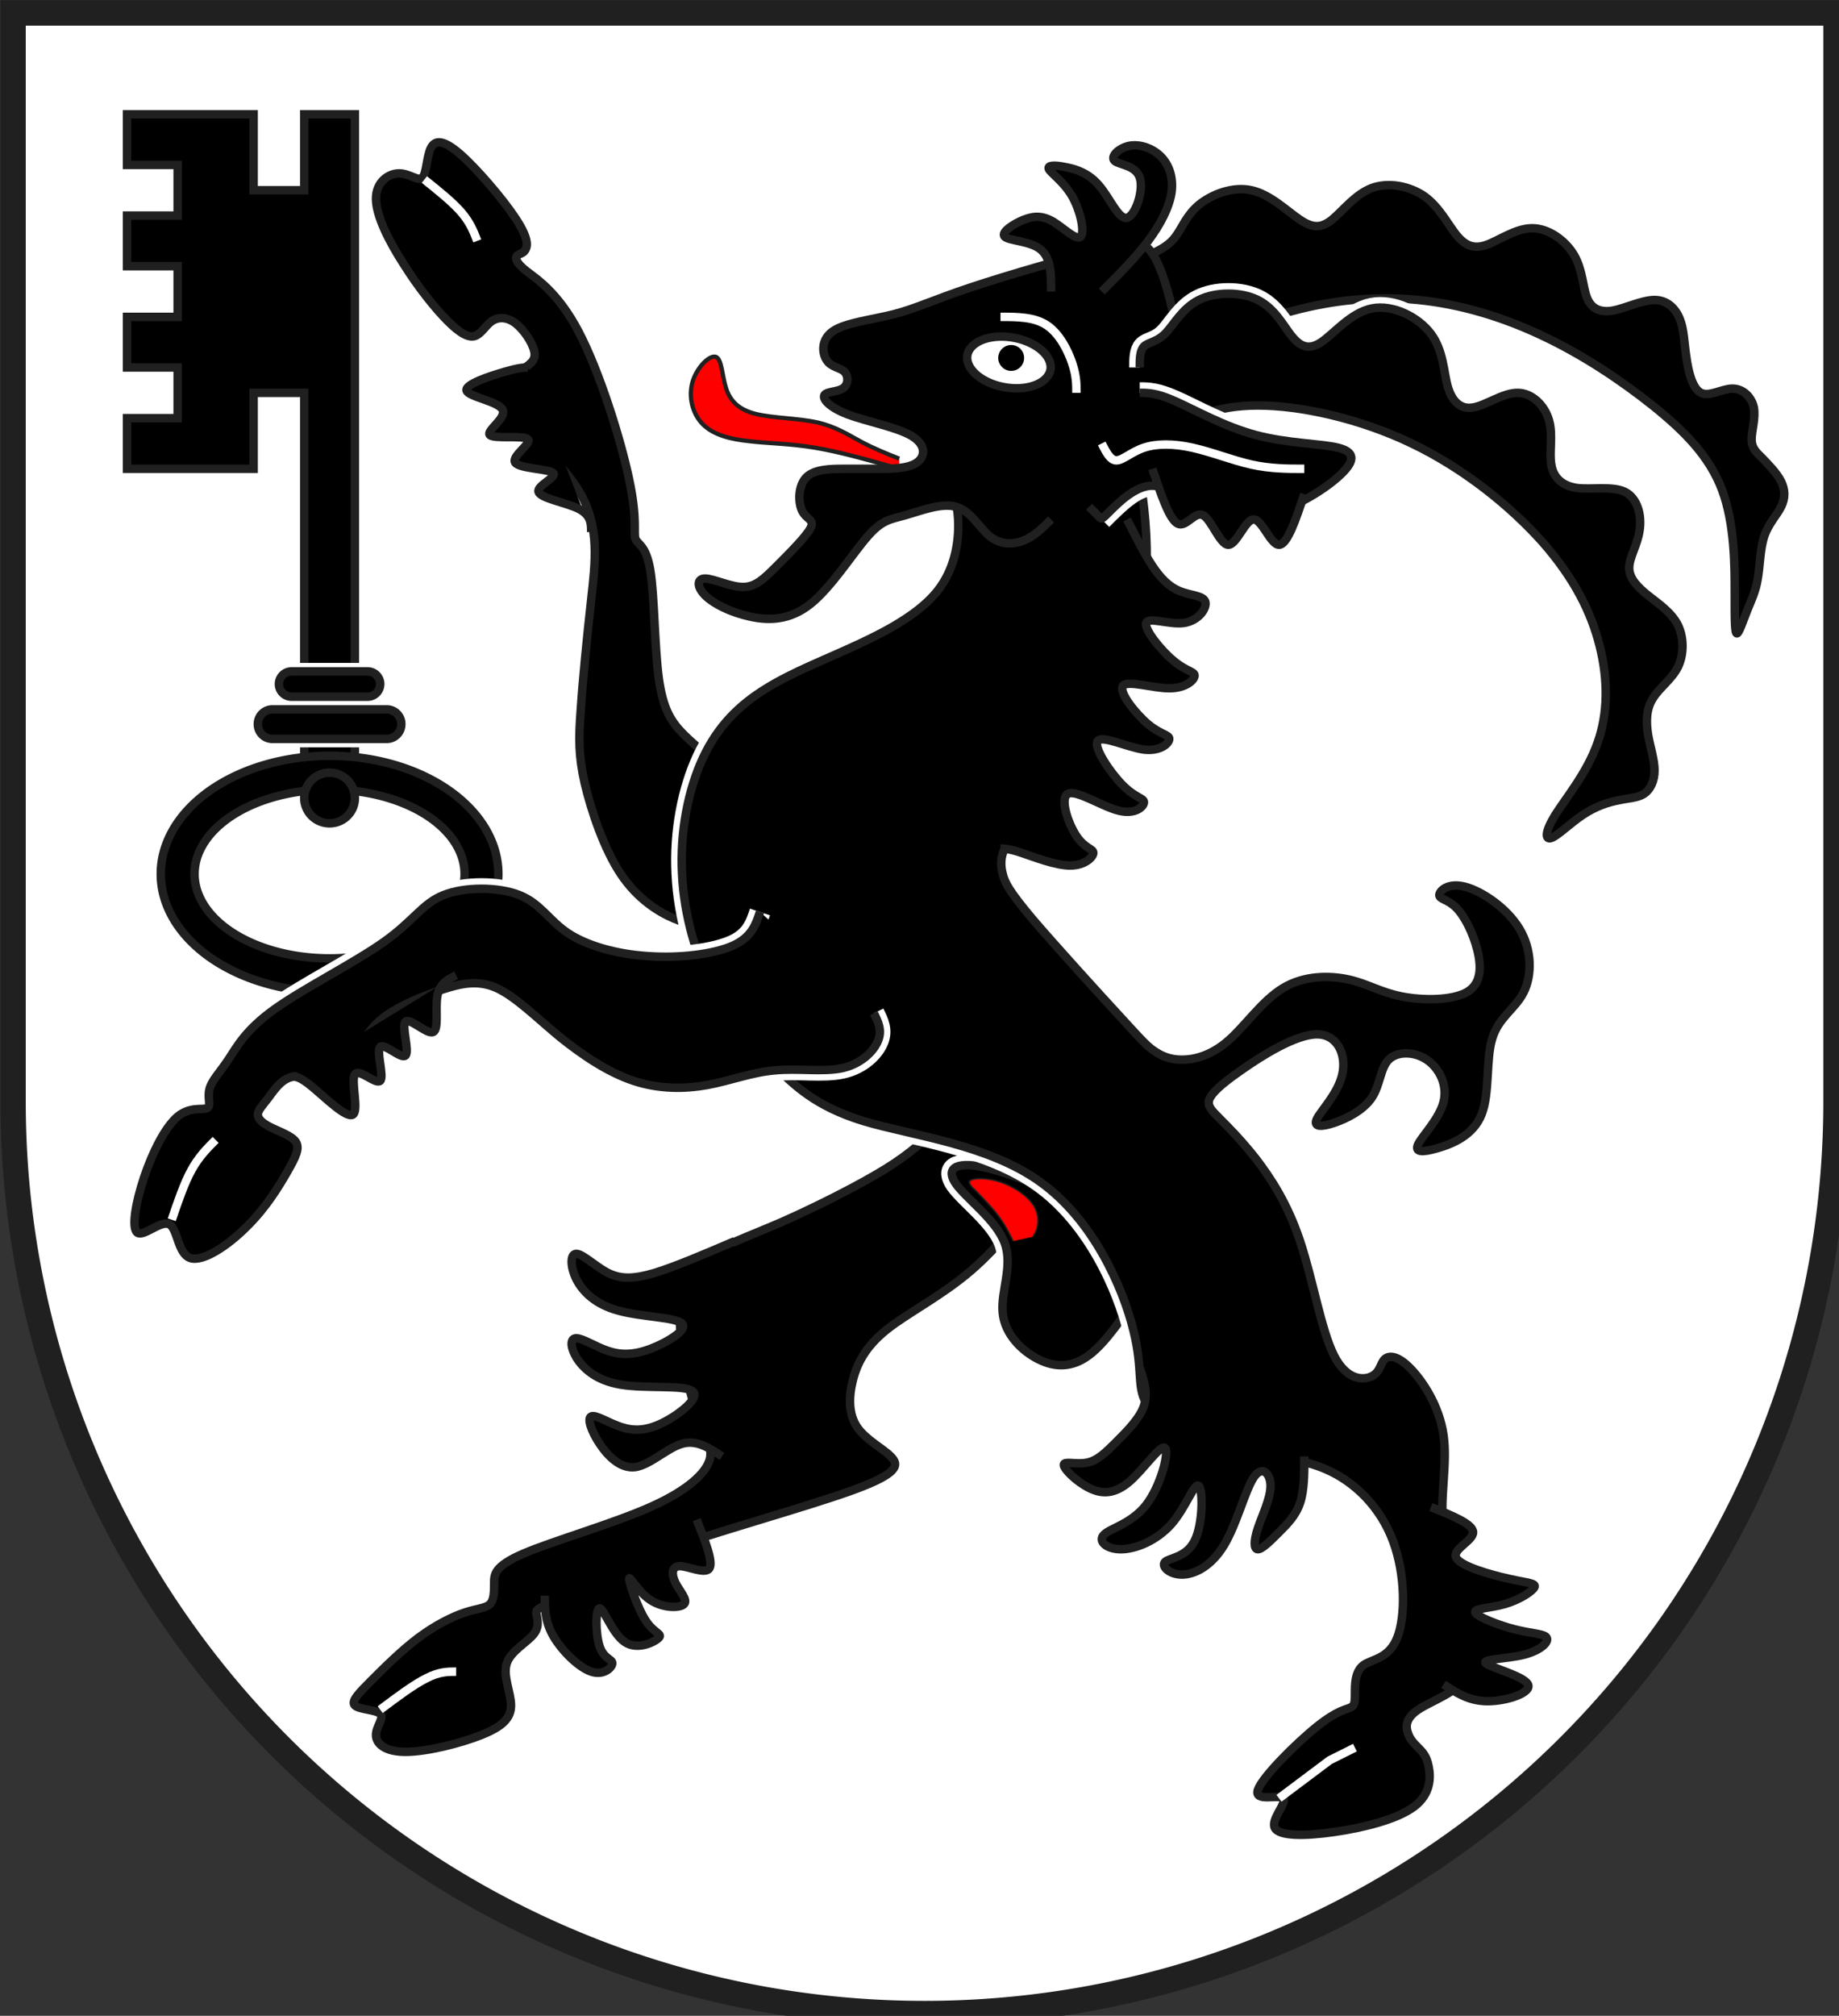 <?xml version="1.0" encoding="iso-8859-1"?>
<!DOCTYPE svg PUBLIC "-//W3C//DTD SVG 1.1//EN" "http://www.w3.org/Graphics/SVG/1.1/DTD/svg11.dtd">
<!-- Auto-generated by fig2svg tool
     Date: Wed Nov  8 13:04:40 2006 -->
<svg xmlns="http://www.w3.org/2000/svg"
     xmlns:xlink="http://www.w3.org/1999/xlink"
     width="438" height="480" viewBox="21 15 438 480">
<rect x="21" y="15" width="438" height="480" fill="#333333" stroke="none"/>
<title>
Wappen Zizers (CH-GR)
</title>
<defs>
<path id="bund-1"
      d="M1282,2745 A52,52 0.0 0 0 1230,2798 A52,52 0.0 0 0 1282,2850
         L1688,2850 A52,52 0.0 0 0 1740,2798 A52,52 0.0 0 0 1688,2745
         L1282,2745 Z" />
<path id="bund-2"
      d="M1350,2610 A45,45 0.0 0 0 1305,2655 A45,45 0.0 0 0 1350,2700
         L1620,2700 A45,45 0.0 0 0 1665,2655 A45,45 0.0 0 0 1620,2610
         L1350,2610 Z" />
<path id="bock1-1"
      d="M2970,2970 C2910,2925 2850,2880 2805,2835
         C2760,2790 2730,2745 2715,2632 C2700,2520 2700,2340 2685,2250
         C2670,2160 2640,2160 2632,2138 C2625,2115 2640,2070 2610,1928
         C2580,1785 2505,1545 2430,1402 C2355,1260 2280,1215 2242,1185
         C2205,1155 2205,1140 2212,1132 C2220,1125 2235,1125 2242,1110
         C2250,1095 2250,1065 2205,998 C2160,930 2070,825 2010,772
         C1950,720 1920,720 1905,750 C1890,780 1890,840 1875,855
         C1860,870 1830,840 1792,840 C1755,840 1710,870 1710,930
         C1710,990 1755,1080 1808,1162 C1860,1245 1920,1320 1965,1365
         C2010,1410 2040,1425 2062,1418 C2085,1410 2100,1380 2122,1365
         C2145,1350 2175,1350 2205,1372 C2235,1395 2265,1440 2272,1470
         C2280,1500 2265,1515 2228,1538 C2190,1560 2130,1590 2175,1665
         C2220,1740 2370,1860 2438,1980 C2505,2100 2490,2220 2475,2355
         C2460,2490 2445,2640 2438,2745 C2430,2850 2430,2910 2452,3008
         C2475,3105 2520,3240 2580,3330 C2640,3420 2715,3465 2768,3488
         C2820,3510 2850,3510 2880,3510" />
<path id="bock3-1"
      d="M4365,4815 C4305,4905 4245,4995 4185,5040
         C4125,5085 4065,5085 4005,5055 C3945,5025 3885,4965 3878,4890
         C3870,4815 3915,4725 3885,4642 C3855,4560 3750,4485 3712,4432
         C3675,4380 3705,4350 3810,4372 C3915,4395 4095,4470 4200,4538
         C4305,4605 4335,4665 4365,4725" />
<path id="bock5-1"
      d="M4320,1710 C4335,1770 4350,1830 4365,1920
         C4380,2010 4395,2130 4388,2265 C4380,2400 4350,2550 4275,2700
         C4200,2850 4080,3000 4005,3090 C3930,3180 3900,3210 3885,3240
         C3870,3270 3870,3300 3878,3330 C3885,3360 3900,3390 3982,3488
         C4065,3585 4215,3750 4298,3840 C4380,3930 4395,3945 4418,3960
         C4440,3975 4470,3990 4515,3990 C4560,3990 4620,3975 4680,3922
         C4740,3870 4800,3780 4875,3735 C4950,3690 5040,3690 5108,3705
         C5175,3720 5220,3750 5295,3765 C5370,3780 5475,3780 5528,3750
         C5580,3720 5580,3660 5565,3600 C5550,3540 5520,3480 5490,3450
         C5460,3420 5430,3420 5430,3405 C5430,3390 5460,3360 5520,3375
         C5580,3390 5670,3450 5715,3525 C5760,3600 5760,3690 5730,3750
         C5700,3810 5640,3840 5618,3915 C5595,3990 5610,4110 5580,4185
         C5550,4260 5475,4290 5422,4305 C5370,4320 5340,4320 5355,4290
         C5370,4260 5430,4200 5445,4140 C5460,4080 5430,4020 5385,3990
         C5340,3960 5280,3960 5250,3990 C5220,4020 5220,4080 5190,4125
         C5160,4170 5100,4200 5055,4215 C5010,4230 4980,4230 4995,4200
         C5010,4170 5070,4110 5085,4042 C5100,3975 5070,3900 4995,3900
         C4920,3900 4800,3975 4725,4028 C4650,4080 4620,4110 4612,4132
         C4605,4155 4620,4170 4650,4200 C4680,4230 4725,4275 4778,4342
         C4830,4410 4890,4500 4935,4635 C4980,4770 5010,4950 5055,5040
         C5100,5130 5160,5130 5190,5115 C5220,5100 5220,5070 5235,5055
         C5250,5040 5280,5040 5325,5085 C5370,5130 5430,5220 5445,5325
         C5460,5430 5430,5550 5445,5655 C5460,5760 5520,5850 5550,5940
         C5580,6030 5580,6120 5535,6180 C5490,6240 5400,6270 5355,6300
         C5310,6330 5310,6360 5318,6382 C5325,6405 5340,6420 5355,6435
         C5370,6450 5385,6465 5392,6502 C5400,6540 5400,6600 5340,6645
         C5280,6690 5160,6720 5055,6735 C4950,6750 4860,6750 4845,6720
         C4830,6690 4890,6630 4875,6615 C4860,6600 4770,6630 4785,6585
         C4800,6540 4920,6420 4995,6360 C5070,6300 5100,6300 5115,6292
         C5130,6285 5130,6270 5130,6240 C5130,6210 5130,6165 5160,6142
         C5190,6120 5250,6120 5280,6045 C5310,5970 5310,5820 5265,5700
         C5220,5580 5130,5490 5025,5445 C4920,5400 4800,5400 4680,5370
         C4560,5340 4440,5280 4395,5220 C4350,5160 4380,5100 4342,4950
         C4305,4800 4200,4560 4012,4425 C3825,4290 3555,4260 3382,4208
         C3210,4155 3135,4080 3060,4005 C2985,3930 2910,3855 2850,3742
         C2790,3630 2745,3480 2738,3330 C2730,3180 2760,3030 2812,2918
         C2865,2805 2940,2730 3038,2670 C3135,2610 3255,2565 3368,2512
         C3480,2460 3585,2400 3645,2325 C3705,2250 3720,2160 3720,2092
         C3720,2025 3705,1980 3690,1935" />
<path id="bock6-1"
      d="M3015,3465 C3000,3510 2985,3555 2918,3585
         C2850,3615 2730,3630 2618,3622 C2505,3615 2400,3585 2332,3540
         C2265,3495 2235,3435 2160,3405 C2085,3375 1965,3375 1890,3405
         C1815,3435 1785,3495 1680,3570 C1575,3645 1395,3735 1290,3810
         C1185,3885 1155,3945 1125,3990 C1095,4035 1065,4065 1058,4095
         C1050,4125 1065,4155 1050,4162 C1035,4170 990,4155 945,4192
         C900,4230 855,4320 825,4410 C795,4500 780,4590 802,4605
         C825,4620 885,4560 915,4575 C945,4590 945,4680 990,4695
         C1035,4710 1125,4650 1192,4582 C1260,4515 1305,4440 1335,4388
         C1365,4335 1380,4305 1365,4282 C1350,4260 1305,4245 1275,4230
         C1245,4215 1230,4200 1230,4185 C1230,4170 1245,4155 1268,4125
         C1290,4095 1320,4050 1365,4050 C1410,4050 1470,4095 1508,4088
         C1545,4080 1560,4020 1582,3968 C1605,3915 1635,3870 1688,3832
         C1740,3795 1815,3765 1882,3742 C1950,3720 2010,3705 2078,3735
         C2145,3765 2220,3840 2302,3908 C2385,3975 2475,4035 2565,4065
         C2655,4095 2745,4095 2828,4080 C2910,4065 2985,4035 3068,4028
         C3150,4020 3240,4035 3308,4020 C3375,4005 3420,3960 3435,3922
         C3450,3885 3435,3855 3420,3825" />
<path id="bock8-1"
      d="M4365,1530 C4365,1500 4365,1470 4380,1455
         C4395,1440 4425,1440 4455,1410 C4485,1380 4515,1320 4575,1290
         C4635,1260 4725,1260 4785,1290 C4845,1320 4875,1380 4905,1418
         C4935,1455 4965,1470 5010,1440 C5055,1410 5115,1335 5190,1320
         C5265,1305 5355,1350 5400,1410 C5445,1470 5445,1545 5460,1598
         C5475,1650 5505,1680 5550,1672 C5595,1665 5655,1620 5708,1620
         C5760,1620 5805,1665 5820,1718 C5835,1770 5820,1830 5828,1875
         C5835,1920 5865,1950 5918,1958 C5970,1965 6045,1950 6090,1972
         C6135,1995 6150,2055 6142,2108 C6135,2160 6105,2205 6105,2242
         C6105,2280 6135,2310 6172,2340 C6210,2370 6255,2400 6278,2445
         C6300,2490 6300,2550 6278,2595 C6255,2640 6210,2670 6188,2708
         C6165,2745 6165,2790 6172,2835 C6180,2880 6195,2925 6195,2962
         C6195,3000 6180,3030 6158,3045 C6135,3060 6105,3060 6068,3068
         C6030,3075 5985,3090 5940,3120 C5895,3150 5850,3195 5828,3202
         C5805,3210 5805,3180 5842,3120 C5880,3060 5955,2970 5992,2865
         C6030,2760 6030,2640 6000,2520 C5970,2400 5910,2280 5798,2152
         C5685,2025 5520,1890 5332,1800 C5145,1710 4935,1665 4785,1665
         C4635,1665 4545,1710 4455,1755" />
<clipPath id="clippath">
<path d="M360,4140 A3240,3240 0.0 0 0 6840,4140 L6840,270 L360,270 L360,4140 Z" />
</clipPath>
<style type="text/css">
  <![CDATA[
  .Rand0 { stroke: #202020; stroke-width:5; }
  .Rand1 { stroke: #202020; stroke-width:15; }
  .Rand2 { stroke: #202020; stroke-width:30; }
  .Rand6 { stroke: #202020; stroke-width:90; }
  .Rand2Hell { stroke: #ffffff; stroke-width:30; }
  .Rand4Hell { stroke: #ffffff; stroke-width:60; }
  .Rand5Hell { stroke: #ffffff; stroke-width:75; }
  .Schwarz { fill: #000000; }
  .Rot { fill: #ff0000; }
  .Silber { fill: #ffffff; }
  ]]>
</style>
</defs>
<g stroke="none" stroke-miterlimit="10" stroke-width="10"
   stroke-linecap="butt" stroke-linejoin="miter"
   fill="none" fill-rule="evenodd" transform="scale(0.067)">
<g clip-path="url(#clippath)">
<path id="feld-1" class="Silber"
      d="M-225,-225 L-225,7425 L7425,7425 L7425,-225 L-225,-225 Z" />
<path id="bart-1" class="Schwarz Rand2"
      d="M1395,2970 L1575,2970 L1575,630 L1395,630 L1395,900 L1215,900
         L1215,630 L765,630 L765,810 L945,810 L945,990 L765,990 L765,1170
         L945,1170 L945,1350 L765,1350 L765,1530 L945,1530 L945,1710
         L765,1710 L765,1890 L1215,1890 L1215,1620 L1395,1620 L1395,2970 Z" />
<path id="griff-1" class="Schwarz Rand2"
      d="M2085,3330 A600,420 0.0 0 0 885,3330 A600,420 0.0 0 0 2085,3330 Z" />
<path id="loch-1" class="Silber Rand2"
      d="M1965,3330 A480,300 0.0 0 0 1005,3330 A480,300 0.0 0 0 1965,3330 Z" />
<path id="kugel-1" class="Schwarz Rand2"
      d="M1575,3060 A90,90 0.0 0 0 1395,3060 A90,90 0.0 0 0 1575,3060 Z" />
<use class="Rand4Hell" xlink:href="#bund-1" />
<use class="Rand4Hell" xlink:href="#bund-2" />
<use class="Schwarz Rand2" xlink:href="#bund-1" />
<use class="Schwarz Rand2" xlink:href="#bund-2" />
<g transform="translate(-60,0)">
<use class="Rand5Hell" xlink:href="#bock1-1" />
<use class="Schwarz Rand2" xlink:href="#bock1-1" />
<path id="bock1x-1" class="Schwarz Rand2"
      d="M2250,1530 C2235,1530 2220,1530 2168,1545
         C2115,1560 2025,1590 2032,1612 C2040,1635 2145,1650 2160,1680
         C2175,1710 2100,1755 2115,1770 C2130,1785 2235,1770 2250,1785
         C2265,1800 2190,1845 2205,1868 C2220,1890 2325,1890 2340,1905
         C2355,1920 2280,1950 2288,1972 C2295,1995 2385,2010 2430,2032
         C2475,2055 2475,2085 2475,2115" />
<path id="linie1-1" class="Rand2Hell"
      d="M1882,862 C1932,902 1982,942 2013.33,978.33 C2044.67,1014.67 2057.33,1047.33 2070,1080" />
</g>
<path id="bock2-1" class="Schwarz Rand2"
      d="M4050,4410 C3960,4530 3870,4650 3765,4740
         C3660,4830 3540,4890 3465,4950 C3390,5010 3360,5070 3345,5130
         C3330,5190 3330,5250 3360,5295 C3390,5340 3450,5370 3480,5400
         C3510,5430 3510,5460 3345,5520 C3180,5580 2850,5670 2640,5745
         C2430,5820 2340,5880 2288,5910 C2235,5940 2220,5940 2220,5955
         C2220,5970 2235,6000 2212,6030 C2190,6060 2130,6090 2115,6135
         C2100,6180 2130,6240 2130,6285 C2130,6330 2100,6360 2025,6390
         C1950,6420 1830,6450 1755,6450 C1680,6450 1650,6420 1650,6390
         C1650,6360 1680,6330 1665,6315 C1650,6300 1590,6300 1575,6285
         C1560,6270 1590,6240 1635,6195 C1680,6150 1740,6090 1800,6045
         C1860,6000 1920,5970 1965,5955 C2010,5940 2040,5940 2055,5925
         C2070,5910 2070,5880 2070,5850 C2070,5820 2070,5790 2175,5745
         C2280,5700 2490,5640 2625,5580 C2760,5520 2820,5460 2835,5415
         C2850,5370 2820,5340 2790,5250 C2760,5160 2730,5010 2730,4905
         C2730,4800 2760,4740 2820,4695 C2880,4650 2970,4620 3090,4568
         C3210,4515 3360,4440 3458,4380 C3555,4320 3600,4275 3645,4230" />
<path id="bock2x-1" class="Schwarz Rand2"
      d="M2925,4635 C2820,4680 2715,4725 2640,4748
         C2565,4770 2520,4770 2475,4748 C2430,4725 2385,4680 2362,4680
         C2340,4680 2340,4725 2362,4770 C2385,4815 2430,4860 2512,4882
         C2595,4905 2715,4905 2738,4928 C2760,4950 2685,4995 2625,5018
         C2565,5040 2520,5040 2475,5025 C2430,5010 2385,4980 2362,4980
         C2340,4980 2340,5010 2362,5048 C2385,5085 2430,5130 2520,5145
         C2610,5160 2745,5145 2775,5168 C2805,5190 2730,5250 2670,5280
         C2610,5310 2565,5310 2520,5295 C2475,5280 2430,5250 2415,5258
         C2400,5265 2415,5310 2445,5355 C2475,5400 2520,5445 2572,5438
         C2625,5430 2685,5370 2738,5355 C2790,5340 2835,5370 2880,5400" />
<path id="bock2x-2" class="Schwarz Rand2"
      d="M2790,5625 C2820,5700 2850,5775 2835,5798
         C2820,5820 2760,5790 2730,5790 C2700,5790 2700,5820 2715,5850
         C2730,5880 2760,5910 2745,5925 C2730,5940 2670,5940 2625,5910
         C2580,5880 2550,5820 2550,5835 C2550,5850 2580,5940 2610,5985
         C2640,6030 2670,6030 2655,6045 C2640,6060 2580,6090 2535,6060
         C2490,6030 2460,5940 2445,5940 C2430,5940 2430,6030 2445,6075
         C2460,6120 2490,6120 2490,6135 C2490,6150 2460,6180 2415,6165
         C2370,6150 2310,6090 2280,6038 C2250,5985 2250,5940 2250,5895" />
<path id="linie2-1" class="Rand2Hell"
      d="M1665,6300 C1725,6255 1785,6210 1830,6188 C1875,6165 1905,6165 1935,6165" />
<use class="Rand5Hell" xlink:href="#bock3-1" />
<use class="Schwarz Rand2" xlink:href="#bock3-1" />
<path id="bewehrung-1" class="Rot Rand0"
      d="M3985,4619 C3991.67,4609.33 3998.33,4599.67 4001.67,4579.83
         C4005,4560 4005,4530 3982,4500 C3960,4470 3915,4440 3870,4425
         C3825,4410 3780,4410 3765,4418 C3750,4425 3765,4440 3788,4462
         C3810,4485 3840,4515 3862,4545 C3885,4575 3900,4605 3915,4635" />
<path id="bock4-1" class="Schwarz Rand2"
      d="M4410,1125 C4440,1110 4470,1095 4492,1065 C4515,1035 4530,990 4575,952
         C4620,915 4695,885 4762,900 C4830,915 4890,975 4935,1005
         C4980,1035 5010,1035 5048,1005 C5085,975 5130,915 5190,892
         C5250,870 5325,885 5378,922 C5430,960 5460,1020 5490,1058
         C5520,1095 5550,1110 5595,1095 C5640,1080 5700,1035 5760,1035
         C5820,1035 5880,1080 5910,1132 C5940,1185 5940,1245 5955,1282
         C5970,1320 6000,1335 6045,1328 C6090,1320 6150,1290 6195,1290
         C6240,1290 6270,1320 6285,1358 C6300,1395 6300,1440 6308,1492
         C6315,1545 6330,1605 6360,1620 C6390,1635 6435,1605 6472,1605
         C6510,1605 6540,1635 6548,1672 C6555,1710 6540,1755 6540,1785
         C6540,1815 6555,1830 6578,1852 C6600,1875 6630,1905 6645,1935
         C6660,1965 6660,1995 6645,2025 C6630,2055 6600,2085 6585,2130
         C6570,2175 6570,2235 6562,2280 C6555,2325 6540,2355 6525,2392
         C6510,2430 6495,2475 6488,2475 C6480,2475 6480,2430 6480,2332
         C6480,2235 6480,2085 6435,1965 C6390,1845 6300,1755 6188,1665
         C6075,1575 5940,1485 5798,1418 C5655,1350 5505,1305 5355,1290
         C5205,1275 5055,1290 4912,1328 C4770,1365 4635,1425 4500,1485" />
<path id="zunge-1" class="Rot Rand1"
      d="M3510,1854 C3465,1836 3420,1818 3375,1794
         C3330,1770 3285,1740 3218,1725 C3150,1710 3060,1710 3000,1695
         C2940,1680 2910,1650 2895,1605 C2880,1560 2880,1500 2858,1492
         C2835,1485 2790,1530 2775,1582 C2760,1635 2775,1695 2812,1732
         C2850,1770 2910,1785 2978,1792 C3045,1800 3120,1800 3210,1815
         C3300,1830 3405,1860 3510,1890" />
<use class="Rand5Hell" xlink:href="#bock5-1" />
<use class="Schwarz Rand2" xlink:href="#bock5-1" />
<path id="bock5x-1" class="Schwarz Rand2"
      d="M4365,5085 C4380,5130 4395,5175 4380,5220
         C4365,5265 4320,5310 4282,5348 C4245,5385 4215,5415 4178,5422
         C4140,5430 4095,5415 4095,5430 C4095,5445 4140,5490 4185,5512
         C4230,5535 4275,5535 4328,5490 C4380,5445 4440,5355 4455,5370
         C4470,5385 4440,5505 4388,5572 C4335,5640 4260,5655 4238,5678
         C4215,5700 4245,5730 4298,5730 C4350,5730 4425,5700 4478,5640
         C4530,5580 4560,5490 4575,5505 C4590,5520 4590,5640 4560,5700
         C4530,5760 4470,5760 4455,5775 C4440,5790 4470,5820 4515,5820
         C4560,5820 4620,5790 4665,5715 C4710,5640 4740,5520 4770,5475
         C4800,5430 4830,5460 4830,5505 C4830,5550 4800,5610 4785,5655
         C4770,5700 4770,5730 4785,5730 C4800,5730 4830,5700 4860,5670
         C4890,5640 4920,5610 4935,5565 C4950,5520 4950,5460 4950,5400" />
<path id="bock5x-2" class="Schwarz Rand2"
      d="M5400,5580 C5475,5610 5550,5640 5550,5670
         C5550,5700 5475,5730 5490,5760 C5505,5790 5610,5820 5678,5835
         C5745,5850 5775,5850 5768,5865 C5760,5880 5715,5910 5662,5925
         C5610,5940 5550,5940 5558,5955 C5565,5970 5640,6000 5700,6015
         C5760,6030 5805,6030 5812,6045 C5820,6060 5790,6090 5730,6105
         C5670,6120 5580,6120 5595,6135 C5610,6150 5730,6180 5745,6210
         C5760,6240 5670,6270 5602,6270 C5535,6270 5490,6240 5445,6210" />
<path id="bock5x-3" class="Schwarz Rand2"
      d="M4320,2070 C4350,2130 4380,2190 4410,2235
         C4440,2280 4470,2310 4508,2325 C4545,2340 4590,2340 4598,2362
         C4605,2385 4575,2430 4522,2438 C4470,2445 4395,2415 4388,2438
         C4380,2460 4440,2535 4485,2572 C4530,2610 4560,2610 4560,2625
         C4560,2640 4530,2670 4470,2670 C4410,2670 4320,2640 4305,2662
         C4290,2685 4350,2760 4395,2798 C4440,2835 4470,2835 4470,2850
         C4470,2865 4440,2895 4380,2888 C4320,2880 4230,2835 4215,2858
         C4200,2880 4260,2970 4305,3015 C4350,3060 4380,3060 4380,3075
         C4380,3090 4350,3120 4290,3105 C4230,3090 4140,3030 4110,3045
         C4080,3060 4110,3150 4140,3195 C4170,3240 4200,3240 4200,3255
         C4200,3270 4170,3300 4118,3300 C4065,3300 3990,3270 3945,3255
         C3900,3240 3885,3240 3870,3240" />
<path id="linie5-1" class="Rand2Hell"
      d="M4860,6615 L5040,6480 L5130,6435" />
<use class="Rand5Hell" xlink:href="#bock6-1" />
<use class="Schwarz Rand2" xlink:href="#bock6-1" />
<path id="bock6x-1" class="Schwarz Rand2"
      d="M1350,4050 C1365,4050 1380,4050 1425,4088
         C1470,4125 1545,4200 1568,4185 C1590,4170 1560,4065 1575,4042
         C1590,4020 1650,4080 1665,4065 C1680,4050 1650,3960 1665,3945
         C1680,3930 1740,3990 1755,3975 C1770,3960 1740,3870 1755,3855
         C1770,3840 1830,3900 1852,3892 C1875,3885 1860,3810 1868,3765
         C1875,3720 1905,3705 1935,3690" />
<!--
<path id="bock6x-2" class="Schwarz Rand2"
      d="M2160,3780 C2190,3810 2220,3840 2242,3870
         C2265,3900 2280,3930 2280,3968 C2280,4005 2265,4050 2242,4088
         C2220,4125 2190,4155 2198,4170 C2205,4185 2250,4185 2302,4148
         C2355,4110 2415,4035 2445,4035 C2475,4035 2475,4110 2460,4162
         C2445,4215 2415,4245 2415,4260 C2415,4275 2445,4275 2490,4245
         C2535,4215 2595,4155 2625,4155 C2655,4155 2655,4215 2640,4260
         C2625,4305 2595,4335 2602,4350 C2610,4365 2655,4365 2700,4320
         C2745,4275 2790,4185 2812,4200 C2835,4215 2835,4335 2858,4358
         C2880,4380 2925,4305 2940,4245 C2955,4185 2940,4140 2948,4102
         C2955,4065 2985,4035 3015,4005" />
-->
<path id="linie6-1" class="Rand2Hell"
      d="M924,4559 C946,4494.33 968,4429.67 994,4382.33 C1020,4335 1050,4305 1080,4275" />
<path id="bock7-1" class="Schwarz Rand2"
      d="M4545,1800 C4530,1650 4515,1500 4492,1380
         C4470,1260 4440,1170 4410,1125 C4380,1080 4350,1080 4230,1110
         C4110,1140 3900,1200 3765,1245 C3630,1290 3570,1320 3492.67,1340
         C3415.33,1360 3320.67,1370 3275.67,1400
         C3230.67,1430 3235.33,1480 3252.67,1505
         C3270,1530 3300,1530 3315,1545 C3330,1560 3330,1590 3310.33,1603.67
         C3290.67,1617.33 3251.33,1614.67 3244,1628.33
         C3236.67,1642 3261.33,1672 3327.67,1697
         C3394,1722 3502,1742 3554.33,1773.33
         C3606.67,1804.67 3603.33,1847.33 3571.67,1868.67
         C3540,1890 3480,1890 3435,1890 C3390,1890 3360,1890 3315,1890
         C3270,1890 3210,1890 3180,1920 C3150,1950 3150,2010 3165,2040
         C3180,2070 3210,2070 3195,2100 C3180,2130 3120,2190 3075,2235
         C3030,2280 3000,2310 2955,2310 C2910,2310 2850,2280 2820,2280
         C2790,2280 2790,2310 2820,2340 C2850,2370 2910,2400 2978,2415
         C3045,2430 3120,2430 3195,2370 C3270,2310 3345,2190 3398,2130
         C3450,2070 3480,2070 3532,2055 C3585,2040 3660,2010 3712,2025
         C3765,2040 3795,2100 3832,2130 C3870,2160 3915,2160 3952,2145
         C3990,2130 4020,2100 4050,2070" />
<path id="bock7x-1" class="Schwarz Rand2"
      d="M4050,1260 C4050,1200 4050,1140 4012,1110
         C3975,1080 3900,1080 3885,1065 C3870,1050 3915,1020 3952,1005
         C3990,990 4020,990 4058,1012 C4095,1035 4140,1080 4155,1065
         C4170,1050 4155,975 4125,922 C4095,870 4050,840 4042,825
         C4035,810 4065,810 4102,818 C4140,825 4185,840 4222,885
         C4260,930 4290,1005 4320,998 C4350,990 4380,900 4365,855
         C4350,810 4290,810 4275,795 C4260,780 4290,750 4328,742
         C4365,735 4410,750 4440,780 C4470,810 4485,855 4478,908
         C4470,960 4440,1020 4395,1080 C4350,1140 4290,1200 4230,1260" />
<use class="Rand5Hell" xlink:href="#bock8-1" />
<use class="Schwarz Rand2" xlink:href="#bock8-1" />
<path id="bockl9-1" class="Rand5Hell"
      d="M4365,1620 C4395,1620 4425,1620 4492,1650
         C4560,1680 4665,1740 4778,1770 C4890,1800 5010,1800 5070,1815
         C5130,1830 5130,1860 5085,1905 C5040,1950 4950,2010 4860,2040
         C4770,2070 4680,2070 4605,2040 C4530,2010 4470,1950 4410,1950
         C4350,1950 4290,2010 4230,2070" />
<path id="bock9-1" class="Schwarz Rand2"
      d="M4365,1620 C4395,1620 4425,1620 4492,1650
         C4560,1680 4665,1740 4778,1770 C4890,1800 5010,1800 5070,1815
         C5130,1830 5130,1860 5085,1905 C5040,1950 4950,2010 4860,2040
         C4770,2070 4680,2070 4605,2040 C4530,2010 4470,1950 4410,1950
         C4350,1950 4290,2010 4260,2040 C4230,2070 4230,2070 4222,2062
         C4215,2055 4200,2040 4185,2025" />
<path id="bock9x-1" class="Schwarz Rand2"
      d="M4410,1890 C4440,1980 4470,2070 4500,2085
         C4530,2100 4560,2040 4590,2055 C4620,2070 4650,2160 4680,2160
         C4710,2160 4740,2070 4770,2070 C4800,2070 4830,2160 4860,2160
         C4890,2160 4920,2070 4950,1980" />
<path id="linie9-1" class="Rand2Hell"
      d="M4230,1800 C4245,1830 4260,1860 4282,1860
         C4305,1860 4335,1830 4380,1815 C4425,1800 4485,1800 4552,1815
         C4620,1830 4695,1860 4762,1875 C4830,1890 4890,1890 4950,1890" />
<path id="linie9-2" class="Rand2Hell"
      d="M3870,1350 C3930,1350 3990,1350 4035,1380
         C4080,1410 4110,1470 4125,1515 C4140,1560 4140,1590 4140,1620" />
<path id="auge-1" class="Silber Rand2"
      d="M4047.72,1538.04 A150,90 10.0 0 0 3752.28,1485.96
         A150,90 10.0 0 0 4047.72,1538.04 Z" />
<path id="augei-1" class="Schwarz"
      d="M3954,1496 A46,46 0.0 0 0 3862,1496 A46,46 0.0 0 0 3954,1496 Z" />
</g>
<path id="clip-boundary" class="Rand6"
      d="M360,4140 A3240,3240 0.0 0 0 6840,4140 L6840,270 L360,270 L360,4140 Z" />
</g>
</svg>
